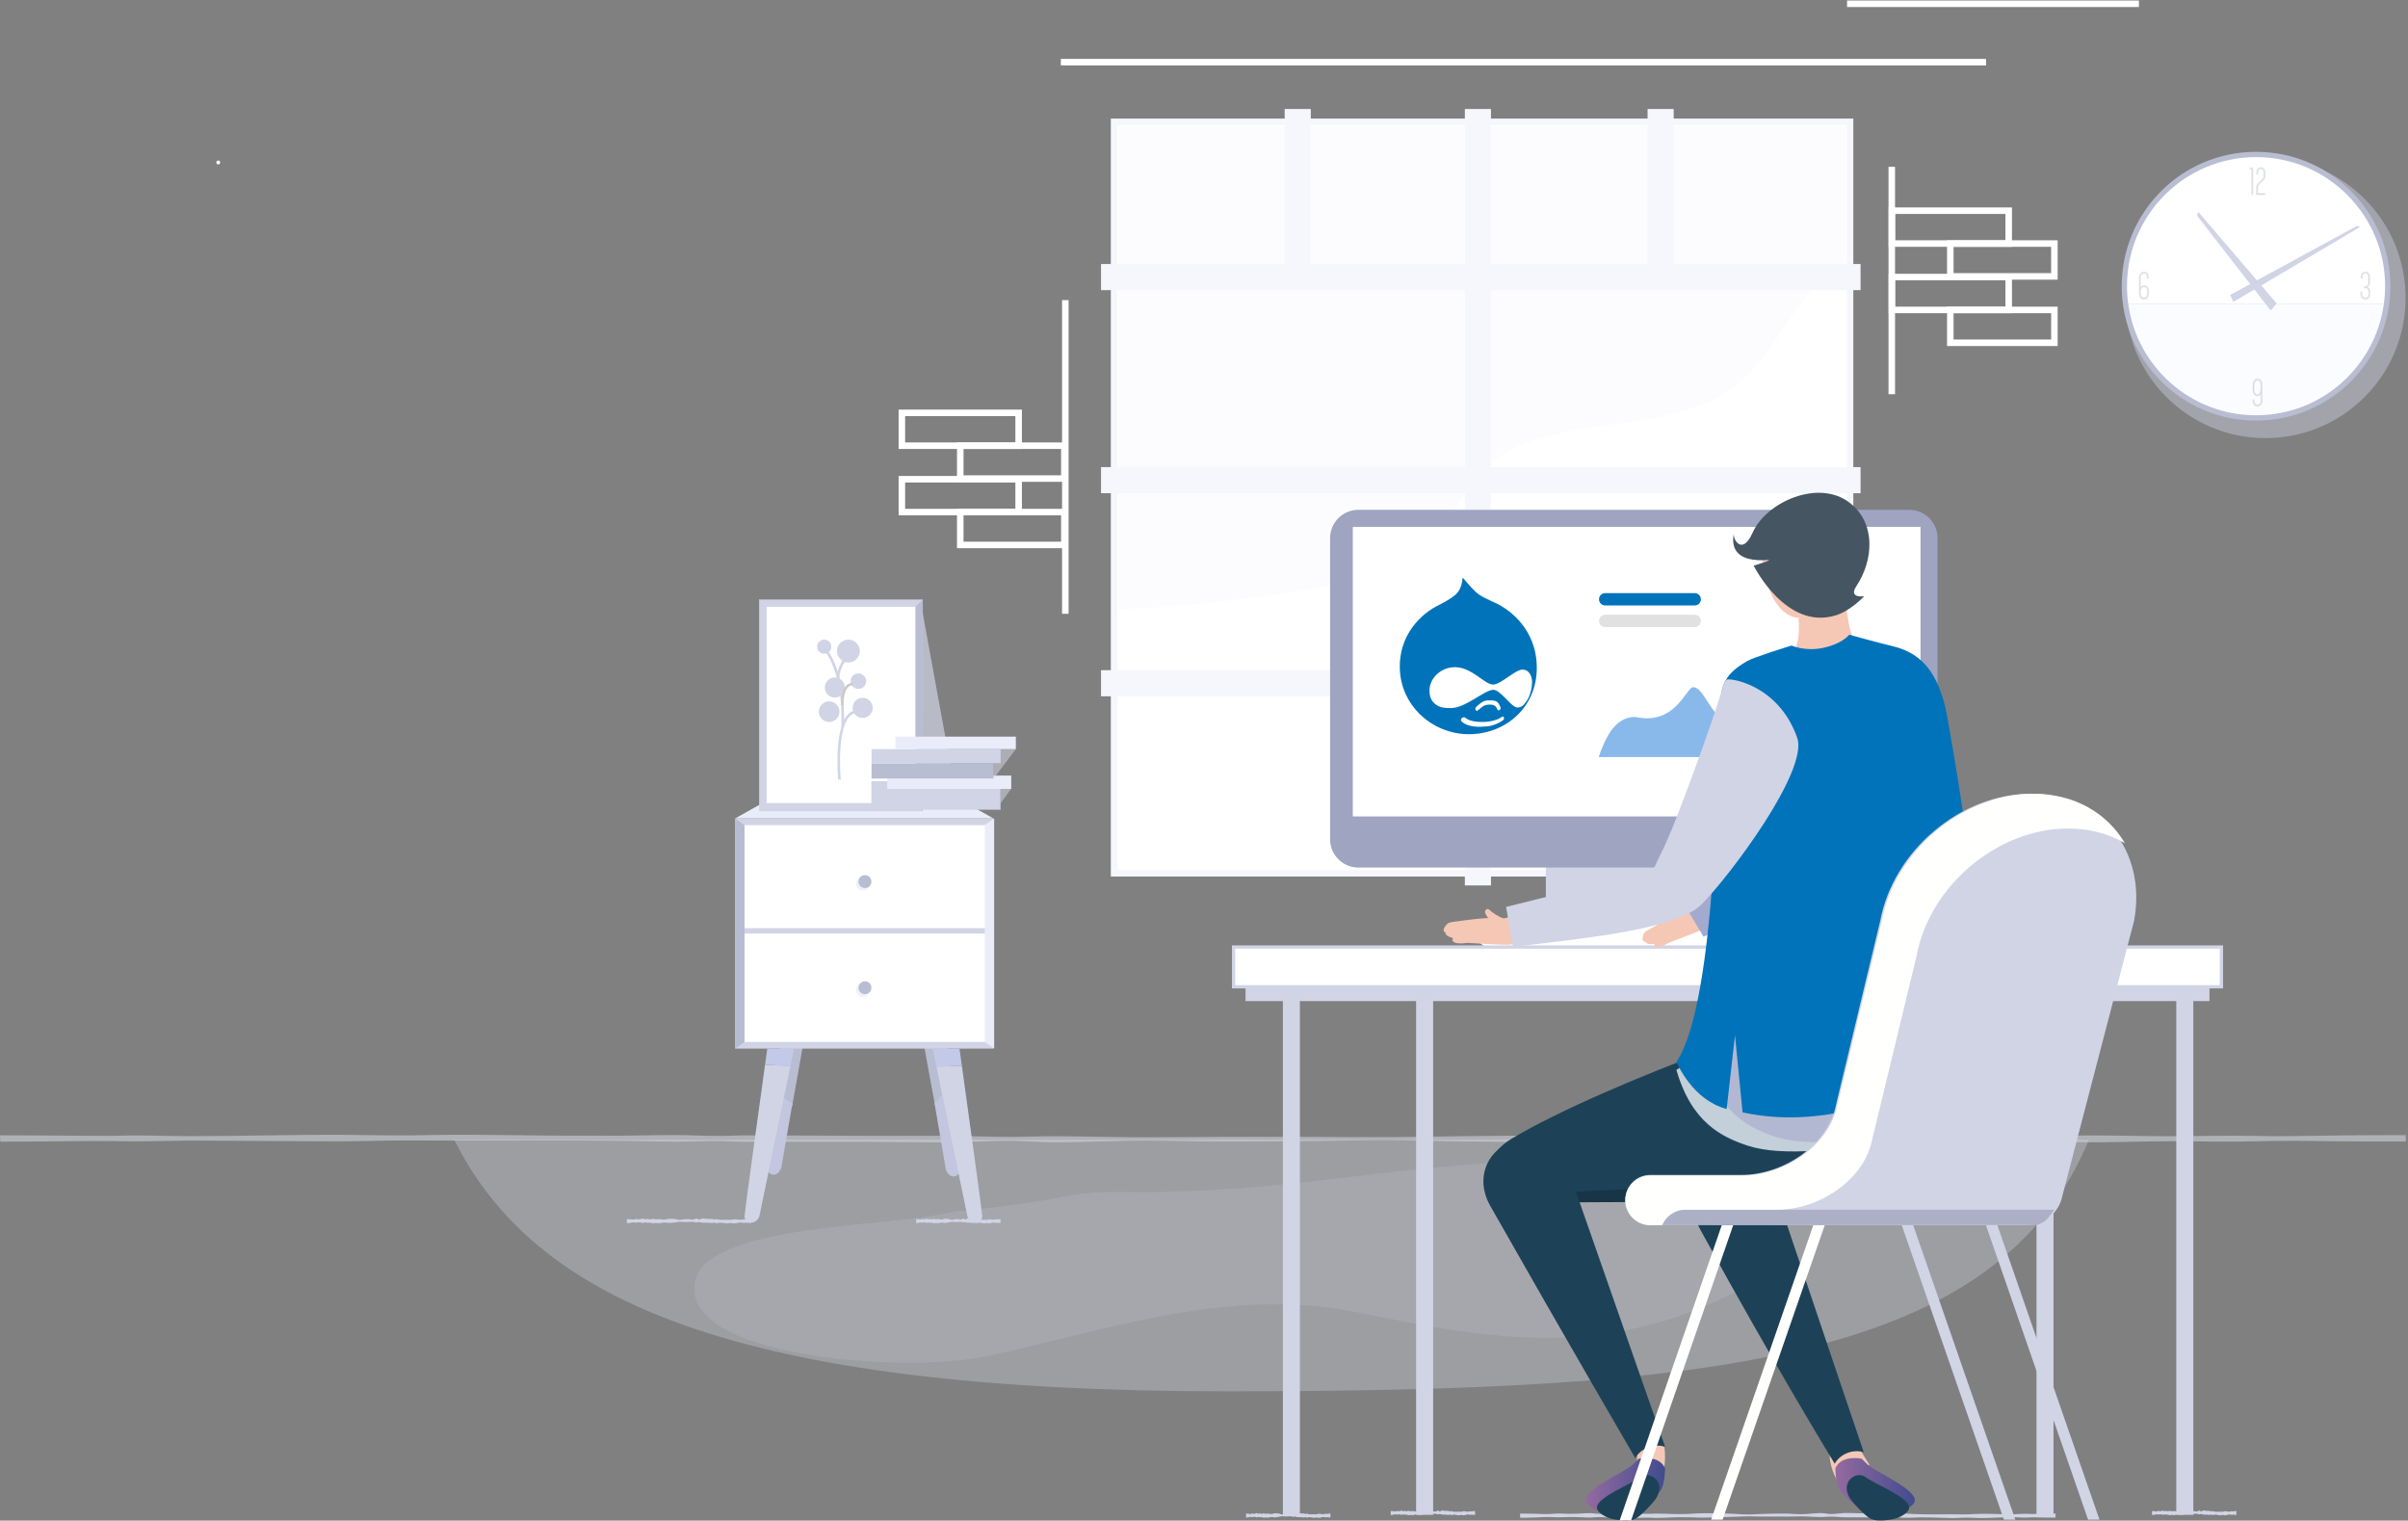 <svg width="738" height="466" viewBox="0 0 738 466" fill="none" xmlns="http://www.w3.org/2000/svg">
<rect x="0" y="0" width="738" height="466" fill="#808080" stroke="none"/>
<g id="hosting img">
<g id="Group">
<rect id="Rectangle" x="579.833" y="64.567" width="35.789" height="10.068" stroke="white" stroke-width="2"/>
<rect id="Rectangle Copy" x="579.833" y="84.909" width="35.789" height="10.068" stroke="white" stroke-width="2"/>
<rect id="Rectangle_2" x="597.728" y="74.635" width="31.899" height="10.068" stroke="white" stroke-width="2"/>
<rect id="Rectangle Copy 2" x="597.728" y="94.978" width="31.899" height="10.068" stroke="white" stroke-width="2"/>
<rect id="Rectangle_3" x="276.404" y="126.522" width="35.789" height="10.068" stroke="white" stroke-width="2"/>
<rect id="Rectangle Copy_2" x="276.404" y="146.864" width="35.789" height="10.068" stroke="white" stroke-width="2"/>
<rect id="Rectangle_4" x="294.299" y="136.59" width="31.899" height="10.068" stroke="white" stroke-width="2"/>
<rect id="Rectangle Copy 2_2" x="294.299" y="156.932" width="31.899" height="10.068" stroke="white" stroke-width="2"/>
</g>
<g id="14">
<g id="New_Symbol">
<path id="Path" d="M67.483 49.79C67.483 49.463 67.217 49.197 66.889 49.197C66.562 49.197 66.296 49.463 66.296 49.79C66.296 50.118 66.562 50.384 66.889 50.384C67.217 50.384 67.483 50.117 67.483 49.79Z" fill="white"/>
</g>
<path id="Path_2" opacity="0.274" d="M139.223 349.306C163.839 398.59 225.162 426.385 376.016 426.388C526.552 426.39 612.455 416.446 640.203 349.306H139.223Z" fill="#EAEDF9"/>
<path id="Path_3" opacity="0.5" d="M0 347.925C7.686 347.962 15.369 347.953 23.055 348.043L28.82 348.076C30.742 348.095 32.663 348.095 34.585 348.076C36.507 348.038 38.428 347.981 40.35 347.972C42.271 347.962 44.193 347.972 46.115 348C49.958 348.048 53.801 348.19 57.628 348.18C61.456 348.171 65.315 348.133 69.142 348.114L92.197 347.816C96.041 347.816 99.884 347.73 103.711 347.754C107.539 347.778 111.398 347.839 115.225 347.896C119.052 347.953 122.911 347.972 126.739 347.929C130.566 347.887 134.425 347.773 138.252 347.759H144.017L149.782 347.806L161.296 347.92C165.139 347.953 168.982 348.029 172.81 348.029H184.323C192.01 348.138 199.692 347.806 207.379 347.844C211.222 347.844 215.065 348.086 218.892 348.095C219.853 348.119 220.814 348.095 221.775 348.095L224.657 348.01C226.579 347.934 228.501 347.939 230.422 347.944L253.477 348.019L264.991 348.076H288.019C291.862 348.076 295.705 348.171 299.532 348.251C303.36 348.332 307.219 348.436 311.046 348.398C314.874 348.36 318.733 348.194 322.56 348.209C330.246 348.209 337.929 348.427 345.615 348.502C349.459 348.564 353.302 348.502 357.129 348.502L368.643 348.436L374.408 348.398H391.686C399.373 348.398 407.055 348.398 414.742 348.479H426.255L437.769 348.341L449.283 348.18L460.797 348.071C468.483 347.981 476.165 347.962 483.852 347.925H489.617L495.382 347.958L506.895 348.128L512.66 348.152L518.425 348.114C522.268 348.114 526.111 348.034 529.939 347.981L541.453 347.849L547.217 347.783H552.982C560.669 347.991 568.351 347.835 576.037 347.783C577.959 347.754 579.881 347.759 581.802 347.754C583.724 347.749 585.645 347.754 587.567 347.792C591.41 347.844 595.254 348.005 599.081 348.043C606.767 348.185 614.45 347.844 622.136 348.086C625.979 348.185 629.823 348.199 633.65 348.086C635.572 348.038 637.493 347.962 639.415 347.958C641.336 347.953 643.258 347.958 645.18 347.981C649.023 347.981 652.866 348.09 656.693 348.138L662.458 348.19H668.223L679.737 348.076C683.58 348.029 687.418 348.04 691.25 348.109C698.937 348.289 706.619 348.109 714.306 348C718.149 347.915 721.992 347.92 725.82 347.891C729.647 347.863 733.506 347.844 737.333 347.858V349.804H725.82C725.82 349.804 718.133 349.804 714.306 349.738C710.478 349.672 706.619 349.61 702.792 349.61C698.965 349.61 695.106 349.667 691.278 349.757C687.451 349.847 683.592 349.88 679.765 349.856L668.251 349.724C660.564 349.724 652.882 349.913 645.195 350.051H639.431C637.509 350.051 635.587 349.937 633.666 349.866C629.823 349.705 625.979 349.719 622.152 349.837C620.23 349.899 618.309 349.918 616.387 349.927C614.466 349.937 612.544 349.927 610.622 349.852L604.858 349.724C602.936 349.724 601.014 349.677 599.093 349.724C595.25 349.724 591.406 349.894 587.579 349.937C585.657 349.937 583.736 349.975 581.814 349.937C579.893 349.899 577.971 349.937 576.049 349.885C568.363 349.8 560.68 349.61 552.994 349.814C537.625 349.885 522.252 349.445 506.883 349.643L495.37 349.909L489.605 349.975H483.84C476.154 349.975 468.471 349.975 460.785 349.909C453.098 349.842 445.416 349.828 437.729 349.615C430.043 349.402 422.361 349.336 414.674 349.501C399.305 349.748 383.932 349.88 368.563 349.79L357.05 349.587C353.206 349.549 349.363 349.516 345.536 349.587C341.709 349.658 337.849 349.781 334.022 349.875C332.101 349.932 330.179 349.994 328.257 350.003C326.336 350.013 324.414 350.074 322.493 350.051C321.532 350.051 320.571 350.017 319.61 349.989L316.728 349.856C314.806 349.771 312.884 349.662 310.963 349.624C307.12 349.572 303.276 349.686 299.449 349.842C295.622 349.998 291.763 350.088 287.935 350.084C284.108 350.079 280.249 350.022 276.422 349.994L264.908 349.904H253.394L230.553 349.918C228.632 349.918 226.71 349.918 224.788 349.809L221.906 349.7C220.945 349.7 219.984 349.653 219.023 349.672C215.18 349.672 211.337 349.871 207.51 349.856C199.823 349.856 192.141 349.534 184.454 349.577C169.086 349.445 153.713 349.577 138.344 349.549L126.83 349.516C122.987 349.516 119.144 349.516 115.316 349.605C111.489 349.695 107.63 349.766 103.803 349.776C99.975 349.785 96.116 349.743 92.289 349.733L69.233 349.591C65.39 349.591 61.547 349.516 57.72 349.544C53.892 349.572 50.033 349.681 46.206 349.733C44.284 349.733 42.363 349.79 40.441 349.771L34.676 349.7L31.794 349.667H28.912L23.147 349.71C15.46 349.814 7.778 349.823 0.091 349.871L0 347.925Z" fill="#E0E3ED"/>
<rect id="Rectangle_5" x="341.444" y="37.342" width="225.556" height="230.277" fill="white" stroke="#F6F7FC" stroke-width="2"/>
<path id="Path_4" opacity="0.177" d="M436.337 170.052C445.794 160.029 448.268 146.835 461.117 138.934C477.401 128.939 503.202 131.618 521.918 123.941C544.928 114.503 545.666 92.547 565.667 80.219V38.711H342.667L342.667 186.711C359.87 186.53 426.88 180.076 436.337 170.052Z" fill="#EDF0FC"/>
<path id="Line 6" d="M326.122 19.048H607.696" stroke="white" stroke-width="2" stroke-linecap="square"/>
<path id="Line 6 Copy 2" d="M567.085 1.155H654.531" stroke="white" stroke-width="2" stroke-linecap="square"/>
<path id="Line 6_2" d="M579.785 52.124V119.807" stroke="white" stroke-width="2" stroke-linecap="square"/>
<path id="Line 6 Copy" d="M326.499 92.967L326.499 187.1" stroke="white" stroke-width="2" stroke-linecap="square"/>
<path id="Combined Shape" d="M399.726 35.41H401.726V33.41H399.726V35.41ZM399.726 82.911H397.726V84.911H399.726V82.911ZM450.948 82.911V84.911H452.948V82.911H450.948ZM450.948 35.411V33.411H448.948V35.411H450.948ZM454.948 35.411H456.948V33.411H454.948V35.411ZM454.948 82.911H452.948V84.911H454.948V82.911ZM506.948 82.911V84.911H508.948V82.911H506.948ZM506.948 35.41V33.41H504.948V35.41H506.948ZM510.948 35.41H512.948V33.41H510.948V35.41ZM510.948 82.911H508.948V84.911H510.948V82.911ZM568.222 82.911H570.222V80.911H568.222V82.911ZM568.222 86.911V88.911H570.222V86.911H568.222ZM454.948 86.911V84.911H452.948V86.911H454.948ZM454.948 145.148H452.948V147.148H454.948V145.148ZM568.222 145.148H570.222V143.148H568.222V145.148ZM568.222 149.148V151.148H570.222V149.148H568.222ZM454.948 149.148V147.148H452.948V149.148H454.948ZM454.948 207.385H452.948V209.385H454.948V207.385ZM568.222 207.385H570.222V205.385H568.222V207.385ZM568.222 211.385V213.385H570.222V211.385H568.222ZM454.948 211.385V209.385H452.948V211.385H454.948ZM454.948 269.347V271.347H456.948V269.347H454.948ZM450.948 269.347H448.948V271.347H450.948V269.347ZM450.948 211.385H452.948V209.385H450.948V211.385ZM339.444 211.385H337.444V213.385H339.444V211.385ZM339.444 207.385V205.385H337.444V207.385H339.444ZM450.948 207.385V209.385H452.948V207.385H450.948ZM450.948 149.148H452.948V147.148H450.948V149.148ZM339.444 149.148H337.444V151.148H339.444V149.148ZM339.444 145.148V143.148H337.444V145.148H339.444ZM450.948 145.148V147.148H452.948V145.148H450.948ZM450.948 86.911H452.948V84.911H450.948V86.911ZM339.444 86.911H337.444V88.911H339.444V86.911ZM339.444 82.911V80.911H337.444V82.911H339.444ZM395.726 82.911V84.911H397.726V82.911H395.726ZM395.726 35.41V33.41H393.726V35.41H395.726ZM401.726 37.41V35.41H397.726V37.41H401.726ZM401.726 82.911V37.41H397.726V82.911H401.726ZM450.948 80.911H399.726V84.911H450.948V80.911ZM448.948 37.411V82.911H452.948V37.411H448.948ZM448.948 35.411V37.411H452.948V35.411H448.948ZM454.948 33.411H450.948V37.411H454.948V33.411ZM456.948 37.411V35.411H452.948V37.411H456.948ZM456.948 82.911V37.411H452.948V82.911H456.948ZM506.948 80.911H454.948V84.911H506.948V80.911ZM508.948 82.911V37.41H504.948V82.911H508.948ZM508.948 37.41V35.41H504.948V37.41H508.948ZM506.948 37.41H510.948V33.41H506.948V37.41ZM508.948 35.41V37.41H512.948V35.41H508.948ZM508.948 37.41V82.911H512.948V37.41H508.948ZM566.222 80.911H510.948V84.911H566.222V80.911ZM568.222 80.911H566.222V84.911H568.222V80.911ZM570.222 86.911V82.911H566.222V86.911H570.222ZM566.222 88.911H568.222V84.911H566.222V88.911ZM454.948 88.911H566.222V84.911H454.948V88.911ZM456.948 145.148V86.911H452.948V145.148H456.948ZM566.222 143.148H454.948V147.148H566.222V143.148ZM568.222 143.148H566.222V147.148H568.222V143.148ZM570.222 149.148V145.148H566.222V149.148H570.222ZM566.222 151.148H568.222V147.148H566.222V151.148ZM454.948 151.148H566.222V147.148H454.948V151.148ZM456.948 207.385V149.148H452.948V207.385H456.948ZM566.222 205.385H454.948V209.385H566.222V205.385ZM568.222 205.385H566.222V209.385H568.222V205.385ZM570.222 211.385V207.385H566.222V211.385H570.222ZM566.222 213.385H568.222V209.385H566.222V213.385ZM454.948 213.385H566.222V209.385H454.948V213.385ZM456.948 267.347V211.385H452.948V267.347H456.948ZM456.948 269.347V267.347H452.948V269.347H456.948ZM450.948 271.347H454.948V267.347H450.948V271.347ZM448.948 267.347V269.347H452.948V267.347H448.948ZM448.948 211.385V267.347H452.948V211.385H448.948ZM341.444 213.385H450.948V209.385H341.444V213.385ZM339.444 213.385H341.444V209.385H339.444V213.385ZM337.444 207.385V211.385H341.444V207.385H337.444ZM341.444 205.385H339.444V209.385H341.444V205.385ZM450.948 205.385H341.444V209.385H450.948V205.385ZM448.948 149.148V207.385H452.948V149.148H448.948ZM341.444 151.148H450.948V147.148H341.444V151.148ZM339.444 151.148H341.444V147.148H339.444V151.148ZM337.444 145.148V149.148H341.444V145.148H337.444ZM341.444 143.148H339.444V147.148H341.444V143.148ZM450.948 143.148H341.444V147.148H450.948V143.148ZM448.948 86.911V145.148H452.948V86.911H448.948ZM341.444 88.911H450.948V84.911H341.444V88.911ZM339.444 88.911H341.444V84.911H339.444V88.911ZM337.444 82.911V86.911H341.444V82.911H337.444ZM341.444 80.911H339.444V84.911H341.444V80.911ZM395.726 80.911H341.444V84.911H395.726V80.911ZM393.726 37.41V82.911H397.726V37.41H393.726ZM393.726 35.41V37.41H397.726V35.41H393.726ZM399.726 33.41H395.726V37.41H399.726V33.41Z" fill="#F6F7FC"/>
<g id="Group_2" opacity="0.7">
<path id="Path_5" opacity="0.252" d="M291.965 371.356C301.771 370.559 320.077 368.182 326.299 366.626C339.521 364.292 346.676 365.922 359.898 365.144C400.343 364.366 440.787 355.031 481.232 355.809C497.565 355.809 535.676 353.475 545.01 371.368C552.787 386.149 537.772 393.374 526.343 398.597C486.064 417.002 450.862 409.137 415.862 402.136C376.973 394.356 341.034 407.1 303.33 415.446C278.729 420.892 215.232 416.49 212.898 396.263C209.787 374.479 272.734 376.562 291.965 371.356Z" fill="#D0D4E5"/>
</g>
<g id="Group 16">
<g id="Group 7">
<path id="Path_6" d="M291.859 332.844C289.928 316.98 287.806 299.784 287.806 299.784H279.414L286.582 338.865C288.56 337.072 290.383 335.127 291.859 332.844Z" fill="#B9BDD2"/>
<path id="Path_7" d="M291.323 332.066C289.95 334.349 288.254 336.294 286.414 338.087L289.893 358.48C291.194 361.792 294.316 360.687 294.188 358.164C294.129 357.032 292.785 344.991 291.323 332.066Z" fill="#C2C6DE"/>
<path id="Path_8" d="M249.859 299.224H241.71C241.71 299.224 239.374 318.704 237.414 335.324C239.139 336.495 240.891 337.839 242.775 338.989L249.859 299.224Z" fill="#B9BDD2"/>
<path id="Path_9" d="M237.644 334.547C236.3 346.264 235.139 356.561 235.084 357.605C234.954 360.128 238.124 361.233 239.444 357.921L242.858 338.212C241.026 337.061 239.322 335.717 237.644 334.547Z" fill="#C2C6DE"/>
<rect id="Rectangle_6" x="225.316" y="250.811" width="79.139" height="70.545" fill="#D0D4E5"/>
<rect id="Rectangle_7" x="228.187" y="252.861" width="73.809" height="31.581" fill="white"/>
<ellipse id="Oval" opacity="0.8" cx="264.506" cy="270.779" rx="2.125" ry="2.125" fill="#EAEDF9"/>
<rect id="Rectangle_8" x="228.187" y="286.082" width="73.809" height="33.221" fill="white"/>
<path id="Path_10" d="M228.186 372.623C228.05 374.81 231.33 375.767 232.697 372.897L242.243 326.751C239.659 326.617 237.07 326.453 234.475 326.264C232.741 338.745 228.295 370.863 228.186 372.623Z" fill="#D0D4E5"/>
<path id="Path_11" d="M230.216 374.781H229.789C229.651 374.781 229.479 374.781 229.272 374.75C229.047 374.717 228.816 374.697 228.584 374.691C228.441 374.709 228.302 374.736 228.171 374.773C228.016 374.79 227.856 374.776 227.717 374.734C227.564 374.689 227.399 374.658 227.228 374.645C227.052 374.647 226.877 374.658 226.705 374.68C226.34 374.727 225.954 374.8 225.548 374.863C225.342 374.89 225.133 374.907 224.922 374.913C224.684 374.907 224.45 374.875 224.233 374.82C224.011 374.772 223.767 374.772 223.545 374.82C223.331 374.881 223.096 374.914 222.856 374.917C222.374 374.917 221.879 374.773 221.369 374.738C220.843 374.672 220.294 374.702 219.8 374.824C219.668 374.851 219.525 374.851 219.394 374.824C219.256 374.793 219.118 374.727 218.987 374.691C218.92 374.679 218.848 374.679 218.781 374.691C218.708 374.71 218.638 374.734 218.574 374.762C218.437 374.816 218.299 374.785 218.161 374.789C217.604 374.789 217.039 374.734 216.461 374.703H215.593C215.288 374.726 214.977 374.686 214.719 374.59C214.465 374.475 214.11 374.466 213.838 374.567C213.708 374.615 213.55 374.634 213.397 374.617C213.245 374.606 213.097 374.582 212.957 374.547C212.678 374.473 212.377 374.428 212.069 374.415C211.767 374.423 211.468 374.446 211.174 374.485C210.58 374.511 209.984 374.511 209.391 374.485C209.095 374.485 208.799 374.438 208.503 374.419C208.201 374.416 207.902 374.446 207.622 374.508C207.052 374.61 206.47 374.686 205.88 374.738C205.316 374.818 204.723 374.799 204.179 374.684C203.623 374.626 203.048 374.667 202.534 374.8C202.278 374.852 202.007 374.876 201.735 374.871C201.605 374.871 201.474 374.82 201.343 374.797C201.216 374.782 201.085 374.782 200.958 374.797C200.708 374.833 200.455 374.862 200.2 374.882C200.074 374.886 199.947 374.876 199.829 374.851C199.705 374.82 199.588 374.781 199.464 374.746C198.982 374.563 198.521 374.843 198.087 374.676C197.878 374.59 197.591 374.598 197.398 374.695C197.218 374.773 196.977 374.788 196.772 374.734C196.408 374.642 196.013 374.597 195.615 374.602C195.438 374.62 195.263 374.646 195.092 374.68C194.932 374.705 194.763 374.705 194.603 374.68C194.458 374.649 194.308 374.624 194.156 374.606C194.016 374.598 193.876 374.608 193.743 374.633C193.365 374.735 192.956 374.795 192.538 374.808C192.433 374.813 192.327 374.813 192.221 374.808H192.111V373.613H192.221C192.327 373.609 192.433 373.609 192.538 373.613C192.95 373.61 193.358 373.651 193.743 373.734C193.879 373.752 194.02 373.752 194.156 373.734C194.309 373.702 194.459 373.664 194.603 373.621C194.756 373.581 194.928 373.571 195.092 373.594C195.262 373.628 195.437 373.654 195.615 373.671C196.02 373.662 196.415 373.601 196.772 373.492C196.982 373.427 197.244 373.455 197.398 373.559C197.47 373.623 197.59 373.665 197.723 373.674C197.856 373.683 197.99 373.658 198.087 373.605C198.534 373.399 198.996 373.831 199.464 373.648C199.581 373.617 199.705 373.578 199.829 373.551C199.951 373.535 200.078 373.535 200.2 373.551C200.448 373.551 200.703 373.636 200.958 373.671C201.085 373.686 201.216 373.686 201.343 373.671C201.474 373.671 201.605 373.621 201.735 373.601C202.005 373.591 202.275 373.608 202.534 373.652C203.058 373.774 203.643 373.784 204.179 373.679C204.694 373.512 205.295 373.451 205.88 373.508C206.171 373.522 206.46 373.546 206.747 373.578C207.055 373.597 207.353 373.651 207.622 373.738C207.882 373.834 208.195 373.874 208.503 373.851C208.792 373.788 209.089 373.737 209.391 373.699C209.97 373.606 210.576 373.578 211.174 373.617C211.456 373.696 211.758 373.75 212.069 373.777C212.224 373.778 212.377 373.758 212.516 373.718L212.964 373.562C213.097 373.512 213.247 373.476 213.404 373.457C213.549 373.434 213.7 373.457 213.845 373.57C214.141 373.8 214.43 373.753 214.726 373.594C214.85 373.523 215 373.47 215.167 373.438C215.309 373.418 215.458 373.418 215.6 373.438C215.889 373.465 216.179 373.512 216.468 373.527C217.039 373.555 217.611 373.527 218.168 373.57C218.306 373.57 218.444 373.57 218.581 373.632C218.644 373.667 218.714 373.699 218.788 373.726C218.855 373.739 218.927 373.739 218.994 373.726C219.132 373.703 219.27 373.648 219.4 373.625C219.537 373.609 219.678 373.617 219.807 373.648C219.944 373.675 220.075 373.718 220.206 373.745C220.334 373.768 220.465 373.783 220.598 373.792C220.855 373.816 221.116 373.829 221.376 373.831L222.863 373.8C223.094 373.805 223.323 373.817 223.552 373.835C223.787 373.845 224.023 373.824 224.24 373.773C224.456 373.713 224.689 373.674 224.928 373.66C225.138 373.657 225.347 373.663 225.555 373.679C225.961 373.718 226.347 373.773 226.711 373.8C226.886 373.809 227.061 373.809 227.235 373.8C227.405 373.781 227.57 373.749 227.723 373.703C227.863 373.661 228.021 373.645 228.178 373.656C228.31 373.687 228.449 373.71 228.591 373.722C228.824 373.71 229.055 373.685 229.279 373.648C229.479 373.625 229.651 373.621 229.796 373.605C230.071 373.582 230.222 373.582 230.222 373.582L230.216 374.781Z" fill="#D0D4E5"/>
<path id="Path Copy 6" d="M306.626 374.781H306.337C306.243 374.781 306.126 374.781 305.986 374.75C305.834 374.717 305.677 374.697 305.519 374.691C305.422 374.709 305.328 374.736 305.239 374.773C305.134 374.79 305.025 374.776 304.931 374.734C304.828 374.689 304.715 374.658 304.599 374.645C304.48 374.647 304.361 374.658 304.245 374.68C303.997 374.727 303.736 374.8 303.46 374.863C303.32 374.89 303.178 374.907 303.035 374.913C302.874 374.907 302.715 374.875 302.568 374.82C302.418 374.772 302.251 374.772 302.101 374.82C301.956 374.881 301.796 374.914 301.634 374.917C301.307 374.917 300.971 374.773 300.625 374.738C300.268 374.672 299.896 374.702 299.561 374.824C299.472 374.851 299.374 374.851 299.285 374.824C299.192 374.793 299.098 374.727 299.01 374.691C298.964 374.679 298.915 374.679 298.869 374.691C298.82 374.71 298.773 374.734 298.729 374.762C298.636 374.816 298.543 374.785 298.449 374.789C298.071 374.789 297.688 374.734 297.296 374.703H296.707C296.5 374.726 296.289 374.686 296.114 374.59C295.942 374.475 295.701 374.466 295.516 374.567C295.429 374.615 295.321 374.634 295.218 374.617C295.115 374.606 295.014 374.582 294.919 374.547C294.73 374.473 294.525 374.428 294.316 374.415C294.112 374.423 293.909 374.446 293.709 374.485C293.307 374.511 292.902 374.511 292.5 374.485C292.299 374.485 292.098 374.438 291.897 374.419C291.693 374.416 291.49 374.446 291.3 374.508C290.913 374.61 290.518 374.686 290.118 374.738C289.736 374.818 289.333 374.799 288.965 374.684C288.587 374.626 288.197 374.667 287.849 374.8C287.675 374.852 287.491 374.876 287.307 374.871C287.218 374.871 287.129 374.82 287.041 374.797C286.954 374.782 286.865 374.782 286.779 374.797C286.61 374.833 286.438 374.862 286.265 374.882C286.18 374.886 286.094 374.876 286.013 374.851C285.929 374.82 285.85 374.781 285.766 374.746C285.439 374.563 285.126 374.843 284.832 374.676C284.69 374.59 284.496 374.598 284.365 374.695C284.243 374.773 284.079 374.788 283.94 374.734C283.693 374.642 283.425 374.597 283.155 374.602C283.035 374.62 282.916 374.646 282.8 374.68C282.692 374.705 282.577 374.705 282.469 374.68C282.37 374.649 282.269 374.624 282.165 374.606C282.071 374.598 281.975 374.608 281.885 374.633C281.629 374.735 281.351 374.795 281.068 374.808C280.996 374.813 280.925 374.813 280.853 374.808H280.778V373.613H280.853C280.925 373.609 280.996 373.609 281.068 373.613C281.347 373.61 281.624 373.651 281.885 373.734C281.977 373.752 282.073 373.752 282.165 373.734C282.269 373.702 282.371 373.664 282.469 373.621C282.573 373.581 282.689 373.571 282.8 373.594C282.916 373.628 283.034 373.654 283.155 373.671C283.43 373.662 283.698 373.601 283.94 373.492C284.082 373.427 284.26 373.455 284.365 373.559C284.414 373.623 284.494 373.665 284.585 373.674C284.676 373.683 284.766 373.658 284.832 373.605C285.135 373.399 285.448 373.831 285.766 373.648C285.845 373.617 285.929 373.578 286.013 373.551C286.096 373.535 286.182 373.535 286.265 373.551C286.434 373.551 286.606 373.636 286.779 373.671C286.865 373.686 286.954 373.686 287.041 373.671C287.129 373.671 287.218 373.621 287.307 373.601C287.49 373.591 287.673 373.608 287.849 373.652C288.204 373.774 288.601 373.784 288.965 373.679C289.313 373.512 289.721 373.451 290.118 373.508C290.316 373.522 290.512 373.546 290.707 373.578C290.915 373.597 291.117 373.651 291.3 373.738C291.476 373.834 291.688 373.874 291.897 373.851C292.094 373.788 292.295 373.737 292.5 373.699C292.893 373.606 293.304 373.578 293.709 373.617C293.901 373.696 294.105 373.75 294.316 373.777C294.422 373.778 294.526 373.758 294.62 373.718L294.923 373.562C295.014 373.512 295.115 373.476 295.222 373.457C295.32 373.434 295.423 373.457 295.521 373.57C295.722 373.8 295.918 373.753 296.119 373.594C296.203 373.523 296.305 373.47 296.418 373.438C296.514 373.418 296.615 373.418 296.712 373.438C296.908 373.465 297.104 373.512 297.3 373.527C297.688 373.555 298.076 373.527 298.454 373.57C298.547 373.57 298.641 373.57 298.734 373.632C298.777 373.667 298.824 373.699 298.874 373.726C298.92 373.739 298.969 373.739 299.014 373.726C299.108 373.703 299.201 373.648 299.29 373.625C299.382 373.609 299.478 373.617 299.565 373.648C299.659 373.675 299.747 373.718 299.836 373.745C299.923 373.768 300.012 373.783 300.102 373.792C300.277 373.816 300.453 373.829 300.63 373.831L301.639 373.8C301.795 373.805 301.951 373.817 302.106 373.835C302.265 373.845 302.425 373.824 302.573 373.773C302.719 373.713 302.877 373.674 303.04 373.66C303.182 373.657 303.324 373.663 303.465 373.679C303.74 373.718 304.002 373.773 304.249 373.8C304.367 373.809 304.486 373.809 304.604 373.8C304.72 373.781 304.832 373.749 304.936 373.703C305.03 373.661 305.138 373.645 305.244 373.656C305.334 373.687 305.428 373.71 305.524 373.722C305.682 373.71 305.839 373.685 305.991 373.648C306.126 373.625 306.243 373.621 306.341 373.605C306.528 373.582 306.631 373.582 306.631 373.582L306.626 374.781Z" fill="#D0D4E5"/>
<path id="Path_12" d="M235.157 321.354C235.157 321.354 234.895 323.232 234.475 326.263C237.069 326.452 239.658 326.616 242.242 326.75L243.358 321.354H235.157Z" fill="#C3C9E8"/>
<path id="Path_13" d="M287.01 326.902L296.523 372.896C297.889 375.766 301.17 374.809 301.035 372.622C300.925 370.878 296.558 339.32 294.793 326.603C292.196 326.711 289.602 326.813 287.01 326.902Z" fill="#D0D4E5"/>
<path id="Path_14" d="M294.063 321.354H285.862L287.01 326.902C289.603 326.813 292.197 326.712 294.794 326.603C294.344 323.371 294.063 321.354 294.063 321.354Z" fill="#C3C9E8"/>
<ellipse id="Oval_2" cx="265.091" cy="270.161" rx="1.976" ry="1.977" fill="#B9BDD2"/>
<ellipse id="Oval_3" opacity="0.8" cx="264.506" cy="303.365" rx="2.125" ry="2.125" fill="#EAEDF9"/>
<ellipse id="Oval_4" cx="265.091" cy="302.694" rx="1.976" ry="1.977" fill="#B9BDD2"/>
<path id="Path_15" d="M304.455 250.81H225.316L233.094 246.435H296.678L304.455 250.81Z" fill="#EAEDF9"/>
<rect id="Rectangle_9" x="232.73" y="183.721" width="50.083" height="64.902" fill="#D0D4E5"/>
<rect id="Rectangle_10" x="234.955" y="185.964" width="45.634" height="60.137" fill="white"/>
<ellipse id="Oval_5" cx="260.013" cy="199.523" rx="3.507" ry="3.508" fill="#D0D4E5"/>
<ellipse id="Oval_6" cx="252.607" cy="198.178" rx="2.163" ry="2.164" fill="#D0D4E5"/>
<ellipse id="Oval_7" cx="255.855" cy="210.699" rx="3.072" ry="3.073" fill="#D0D4E5"/>
<ellipse id="Oval_8" cx="263.085" cy="208.75" rx="2.381" ry="2.381" fill="#D0D4E5"/>
<ellipse id="Oval_9" cx="254.124" cy="218.105" rx="3.16" ry="3.161" fill="#D0D4E5"/>
<ellipse id="Oval_10" cx="264.387" cy="216.931" rx="3.077" ry="3.078" fill="#D0D4E5"/>
<path id="Path_16" d="M256.897 238.932C256.822 238.126 255.126 219.209 262.01 217.724L262.174 218.485C255.961 219.826 257.655 238.668 257.673 238.859L256.897 238.932Z" fill="#D0D4E5"/>
<path id="Path_17" d="M258.639 222.845L257.859 222.814C258.524 205.636 252.563 199.205 252.503 199.143L253.064 198.603C253.32 198.868 259.316 205.291 258.639 222.845Z" fill="#D0D4E5"/>
<path id="Path_18" d="M256.672 211.196C255.611 205.024 258.531 202.095 258.656 201.974L259.201 202.531C259.173 202.559 256.451 205.321 257.442 211.064L256.672 211.196Z" fill="#D0D4E5"/>
<path id="Path_19" d="M257.772 216.032C257.735 213.047 258.314 211.003 259.495 209.956C260.4 209.153 261.325 209.266 261.363 209.272L261.259 210.045L261.311 209.658L261.263 210.045C261.238 210.044 260.623 209.984 259.989 210.558C259.309 211.176 258.507 212.626 258.551 216.024L257.772 216.032Z" fill="#CDCBC4"/>
<path id="Path_20" d="M280.591 246.102L282.816 248.622V183.721L280.591 185.965V246.102Z" fill="#B9BDD2"/>
<path id="Path_21" d="M234.956 245.962L232.73 248.483V183.581L234.956 185.825V245.962Z" fill="#D0D4E5"/>
<path id="Path_22" opacity="0.7" d="M282.742 187.571L293.42 246.101H282.815L282.742 187.571Z" fill="#D0D4E5"/>
<rect id="Rectangle_11" x="267.066" y="239.396" width="39.576" height="8.75" fill="#D0D4E5"/>
<rect id="Rectangle_12" x="271.925" y="237.687" width="37.998" height="4.101" fill="#EAEDF9"/>
<rect id="Rectangle_13" x="267.113" y="233.95" width="37.389" height="4.649" fill="#B9BDD2"/>
<rect id="Rectangle_14" x="267.113" y="229.576" width="39.576" height="4.374" fill="#D0D4E5"/>
<rect id="Rectangle_15" x="274.432" y="225.747" width="36.904" height="3.828" fill="#EAEDF9"/>
<path id="Path_23" d="M228.186 319.305L225.316 321.355V250.811L228.186 252.861V319.305Z" fill="#B7BCD2"/>
<path id="Path_24" d="M301.816 319.306L304.686 321.356V250.812L301.816 252.862V319.306Z" fill="#EAEDF9"/>
<path id="Path_25" opacity="0.5" d="M306.689 229.576H311.336L304.503 238.6V233.951H306.689V229.576Z" fill="#DBDDE9"/>
<path id="Path_26" opacity="0.5" d="M306.688 241.787H309.83L306.688 246.162V241.787Z" fill="#DBDDE9"/>
</g>
<path id="Path_27" d="M407.737 465.024H407.447C407.354 465.024 407.237 465.024 407.097 464.993C406.944 464.96 406.787 464.94 406.63 464.935C406.533 464.952 406.439 464.98 406.35 465.016C406.245 465.033 406.136 465.019 406.041 464.977C405.938 464.932 405.826 464.901 405.71 464.888C405.59 464.89 405.472 464.902 405.355 464.923C405.107 464.97 404.846 465.044 404.57 465.106C404.431 465.133 404.289 465.15 404.145 465.157C403.984 465.15 403.826 465.118 403.678 465.063C403.528 465.016 403.362 465.016 403.211 465.063C403.066 465.124 402.907 465.157 402.744 465.16C402.418 465.16 402.081 465.016 401.736 464.981C401.379 464.916 401.006 464.946 400.671 465.067C400.582 465.094 400.484 465.094 400.395 465.067C400.302 465.036 400.209 464.97 400.12 464.935C400.074 464.922 400.025 464.922 399.98 464.935C399.93 464.954 399.883 464.977 399.84 465.005C399.746 465.059 399.653 465.028 399.56 465.032C399.181 465.032 398.798 464.977 398.406 464.946H397.818C397.61 464.969 397.4 464.929 397.225 464.833C397.052 464.718 396.811 464.709 396.627 464.81C396.539 464.859 396.432 464.877 396.328 464.861C396.225 464.849 396.124 464.825 396.029 464.791C395.84 464.716 395.636 464.671 395.427 464.658C395.222 464.666 395.019 464.689 394.82 464.728C394.417 464.754 394.013 464.754 393.61 464.728C393.409 464.728 393.208 464.682 393.008 464.662C392.803 464.659 392.6 464.69 392.41 464.752C392.024 464.853 391.629 464.929 391.228 464.981C390.846 465.062 390.444 465.043 390.075 464.927C389.697 464.869 389.308 464.91 388.959 465.044C388.785 465.095 388.601 465.119 388.417 465.114C388.328 465.114 388.24 465.063 388.151 465.04C388.065 465.025 387.976 465.025 387.889 465.04C387.72 465.076 387.549 465.105 387.376 465.125C387.29 465.129 387.204 465.119 387.124 465.094C387.04 465.063 386.96 465.024 386.876 464.989C386.549 464.806 386.236 465.086 385.942 464.919C385.8 464.833 385.606 464.842 385.475 464.939C385.353 465.016 385.19 465.031 385.05 464.977C384.804 464.885 384.536 464.84 384.266 464.845C384.145 464.863 384.026 464.889 383.911 464.923C383.802 464.948 383.688 464.948 383.579 464.923C383.48 464.892 383.379 464.867 383.276 464.849C383.181 464.841 383.085 464.851 382.995 464.876C382.739 464.979 382.462 465.038 382.178 465.051C382.107 465.056 382.035 465.056 381.963 465.051H381.889V463.856H381.963C382.035 463.852 382.107 463.852 382.178 463.856C382.457 463.854 382.734 463.895 382.995 463.977C383.088 463.995 383.183 463.995 383.276 463.977C383.38 463.945 383.481 463.907 383.579 463.864C383.683 463.824 383.8 463.815 383.911 463.837C384.026 463.871 384.145 463.897 384.266 463.915C384.54 463.905 384.808 463.844 385.05 463.735C385.193 463.67 385.371 463.698 385.475 463.802C385.524 463.866 385.605 463.908 385.695 463.917C385.786 463.926 385.876 463.901 385.942 463.848C386.246 463.642 386.559 464.074 386.876 463.891C386.956 463.86 387.04 463.821 387.124 463.794C387.207 463.778 387.293 463.778 387.376 463.794C387.544 463.794 387.717 463.88 387.889 463.915C387.976 463.929 388.065 463.929 388.151 463.915C388.24 463.915 388.328 463.864 388.417 463.844C388.6 463.834 388.783 463.851 388.959 463.895C389.314 464.018 389.711 464.027 390.075 463.922C390.424 463.755 390.832 463.694 391.228 463.751C391.426 463.766 391.622 463.789 391.817 463.821C392.026 463.84 392.228 463.894 392.41 463.981C392.587 464.077 392.799 464.117 393.008 464.094C393.204 464.031 393.405 463.981 393.61 463.942C394.003 463.849 394.414 463.821 394.82 463.86C395.011 463.939 395.216 463.993 395.427 464.02C395.532 464.021 395.636 464.001 395.73 463.961L396.034 463.806C396.124 463.755 396.226 463.719 396.333 463.7C396.431 463.677 396.533 463.7 396.632 463.813C396.832 464.043 397.028 463.996 397.229 463.837C397.313 463.766 397.415 463.713 397.528 463.681C397.625 463.661 397.726 463.661 397.822 463.681C398.018 463.708 398.215 463.755 398.411 463.771C398.798 463.798 399.186 463.771 399.564 463.813C399.658 463.813 399.751 463.813 399.844 463.876C399.887 463.911 399.934 463.942 399.984 463.969C400.03 463.982 400.079 463.982 400.125 463.969C400.218 463.946 400.311 463.891 400.4 463.868C400.493 463.852 400.589 463.86 400.676 463.891C400.769 463.918 400.858 463.961 400.946 463.989C401.033 464.011 401.122 464.026 401.213 464.035C401.387 464.059 401.564 464.072 401.74 464.074L402.749 464.043C402.905 464.048 403.061 464.06 403.216 464.078C403.375 464.089 403.536 464.067 403.683 464.016C403.83 463.956 403.988 463.918 404.15 463.903C404.292 463.9 404.434 463.906 404.575 463.922C404.851 463.961 405.112 464.016 405.36 464.043C405.478 464.052 405.596 464.052 405.714 464.043C405.83 464.025 405.942 463.992 406.046 463.946C406.141 463.904 406.248 463.888 406.354 463.899C406.444 463.93 406.538 463.953 406.634 463.965C406.793 463.953 406.949 463.928 407.101 463.891C407.237 463.868 407.354 463.864 407.452 463.848C407.638 463.825 407.741 463.825 407.741 463.825L407.737 465.024Z" fill="#D0D4E5"/>
<path id="Path Copy 7" d="M452.071 464.247H451.781C451.688 464.247 451.571 464.247 451.431 464.216C451.278 464.183 451.121 464.163 450.964 464.157C450.867 464.175 450.773 464.202 450.684 464.239C450.578 464.256 450.47 464.242 450.375 464.2C450.272 464.154 450.16 464.124 450.044 464.111C449.924 464.113 449.806 464.124 449.689 464.146C449.441 464.192 449.18 464.266 448.904 464.329C448.765 464.356 448.622 464.373 448.479 464.379C448.318 464.373 448.16 464.341 448.012 464.286C447.862 464.238 447.696 464.238 447.545 464.286C447.4 464.347 447.241 464.38 447.078 464.383C446.751 464.383 446.415 464.239 446.07 464.204C445.713 464.138 445.34 464.168 445.005 464.29C444.916 464.316 444.818 464.316 444.729 464.29C444.636 464.259 444.543 464.192 444.454 464.157C444.408 464.145 444.359 464.145 444.314 464.157C444.264 464.176 444.217 464.2 444.174 464.227C444.08 464.282 443.987 464.251 443.894 464.255C443.515 464.255 443.132 464.2 442.74 464.169H442.152C441.944 464.192 441.734 464.152 441.559 464.056C441.386 463.941 441.145 463.932 440.961 464.033C440.873 464.081 440.766 464.099 440.662 464.083C440.559 464.072 440.458 464.048 440.363 464.013C440.174 463.938 439.97 463.893 439.761 463.881C439.556 463.889 439.353 463.912 439.154 463.951C438.751 463.977 438.347 463.977 437.944 463.951C437.743 463.951 437.542 463.904 437.342 463.885C437.137 463.882 436.934 463.912 436.744 463.974C436.358 464.075 435.963 464.152 435.562 464.204C435.18 464.284 434.778 464.265 434.409 464.149C434.031 464.092 433.642 464.133 433.293 464.266C433.119 464.318 432.935 464.342 432.751 464.336C432.662 464.336 432.574 464.286 432.485 464.262C432.399 464.248 432.31 464.248 432.223 464.262C432.054 464.299 431.883 464.328 431.71 464.348C431.624 464.352 431.538 464.341 431.458 464.317C431.374 464.286 431.294 464.247 431.21 464.212C430.883 464.029 430.57 464.309 430.276 464.142C430.134 464.056 429.94 464.064 429.809 464.161C429.687 464.239 429.524 464.254 429.384 464.2C429.138 464.108 428.87 464.063 428.6 464.068C428.479 464.086 428.36 464.112 428.245 464.146C428.136 464.171 428.022 464.171 427.913 464.146C427.814 464.115 427.713 464.09 427.61 464.072C427.515 464.064 427.419 464.073 427.329 464.099C427.073 464.201 426.796 464.261 426.512 464.274C426.441 464.279 426.369 464.279 426.297 464.274H426.223V463.079H426.297C426.369 463.075 426.441 463.075 426.512 463.079C426.791 463.076 427.068 463.117 427.329 463.2C427.422 463.218 427.517 463.218 427.61 463.2C427.714 463.167 427.815 463.13 427.913 463.087C428.017 463.047 428.134 463.037 428.245 463.059C428.36 463.094 428.479 463.12 428.6 463.137C428.874 463.128 429.142 463.067 429.384 462.958C429.527 462.893 429.705 462.921 429.809 463.024C429.858 463.089 429.939 463.131 430.029 463.14C430.12 463.149 430.21 463.124 430.276 463.071C430.58 462.865 430.893 463.297 431.21 463.114C431.289 463.083 431.374 463.044 431.458 463.017C431.541 463.001 431.627 463.001 431.71 463.017C431.878 463.017 432.051 463.102 432.223 463.137C432.31 463.152 432.399 463.152 432.485 463.137C432.574 463.137 432.662 463.087 432.751 463.067C432.934 463.057 433.117 463.074 433.293 463.118C433.648 463.24 434.045 463.25 434.409 463.145C434.758 462.978 435.166 462.917 435.562 462.974C435.76 462.988 435.956 463.012 436.151 463.044C436.36 463.062 436.562 463.117 436.744 463.203C436.921 463.299 437.133 463.339 437.342 463.316C437.538 463.254 437.739 463.203 437.944 463.164C438.337 463.072 438.748 463.044 439.154 463.083C439.345 463.161 439.55 463.215 439.761 463.242C439.866 463.243 439.97 463.223 440.064 463.184L440.368 463.028C440.458 462.978 440.56 462.942 440.667 462.923C440.765 462.9 440.867 462.923 440.966 463.036C441.166 463.266 441.362 463.219 441.563 463.059C441.647 462.989 441.749 462.936 441.862 462.904C441.959 462.884 442.06 462.884 442.156 462.904C442.352 462.931 442.549 462.978 442.745 462.993C443.132 463.02 443.52 462.993 443.898 463.036C443.992 463.036 444.085 463.036 444.178 463.098C444.221 463.133 444.268 463.165 444.318 463.192C444.364 463.204 444.413 463.204 444.459 463.192C444.552 463.168 444.645 463.114 444.734 463.091C444.827 463.075 444.923 463.083 445.01 463.114C445.103 463.141 445.192 463.184 445.28 463.211C445.367 463.234 445.456 463.249 445.547 463.258C445.721 463.282 445.898 463.295 446.074 463.297L447.083 463.266C447.239 463.271 447.395 463.282 447.55 463.301C447.709 463.311 447.87 463.29 448.017 463.238C448.164 463.178 448.322 463.14 448.484 463.126C448.626 463.122 448.768 463.129 448.909 463.145C449.185 463.184 449.446 463.238 449.694 463.266C449.812 463.274 449.93 463.274 450.048 463.266C450.164 463.247 450.276 463.214 450.38 463.168C450.475 463.127 450.582 463.111 450.688 463.122C450.778 463.153 450.872 463.175 450.968 463.188C451.127 463.176 451.283 463.151 451.435 463.114C451.571 463.091 451.688 463.087 451.786 463.071C451.972 463.048 452.075 463.048 452.075 463.048L452.071 464.247Z" fill="#D0D4E5"/>
<path id="Path Copy 6_2" d="M685.404 464.247H685.114C685.021 464.247 684.904 464.247 684.764 464.216C684.611 464.183 684.454 464.163 684.297 464.157C684.2 464.175 684.106 464.202 684.017 464.239C683.911 464.256 683.803 464.242 683.708 464.2C683.605 464.154 683.493 464.124 683.377 464.111C683.257 464.113 683.139 464.124 683.022 464.146C682.774 464.192 682.513 464.266 682.237 464.329C682.098 464.356 681.956 464.373 681.812 464.379C681.651 464.373 681.493 464.341 681.345 464.286C681.195 464.238 681.029 464.238 680.878 464.286C680.733 464.347 680.574 464.38 680.411 464.383C680.085 464.383 679.748 464.239 679.403 464.204C679.046 464.138 678.673 464.168 678.338 464.29C678.249 464.316 678.151 464.316 678.062 464.29C677.969 464.259 677.876 464.192 677.787 464.157C677.741 464.145 677.692 464.145 677.647 464.157C677.597 464.176 677.55 464.2 677.507 464.227C677.413 464.282 677.32 464.251 677.227 464.255C676.848 464.255 676.465 464.2 676.073 464.169H675.485C675.277 464.192 675.067 464.152 674.892 464.056C674.719 463.941 674.478 463.932 674.294 464.033C674.206 464.081 674.099 464.099 673.995 464.083C673.892 464.072 673.791 464.048 673.696 464.013C673.507 463.938 673.303 463.893 673.094 463.881C672.889 463.889 672.686 463.912 672.487 463.951C672.084 463.977 671.68 463.977 671.277 463.951C671.076 463.951 670.875 463.904 670.675 463.885C670.47 463.882 670.267 463.912 670.077 463.974C669.691 464.075 669.296 464.152 668.895 464.204C668.513 464.284 668.111 464.265 667.742 464.149C667.364 464.092 666.975 464.133 666.626 464.266C666.452 464.318 666.268 464.342 666.084 464.336C665.995 464.336 665.907 464.286 665.818 464.262C665.732 464.248 665.643 464.248 665.556 464.262C665.387 464.299 665.216 464.328 665.043 464.348C664.957 464.352 664.871 464.341 664.791 464.317C664.707 464.286 664.627 464.247 664.543 464.212C664.216 464.029 663.903 464.309 663.609 464.142C663.467 464.056 663.273 464.064 663.142 464.161C663.02 464.239 662.857 464.254 662.717 464.2C662.471 464.108 662.203 464.063 661.933 464.068C661.812 464.086 661.693 464.112 661.578 464.146C661.469 464.171 661.355 464.171 661.246 464.146C661.147 464.115 661.046 464.09 660.943 464.072C660.848 464.064 660.752 464.073 660.662 464.099C660.406 464.201 660.129 464.261 659.845 464.274C659.774 464.279 659.702 464.279 659.63 464.274H659.556V463.079H659.63C659.702 463.075 659.774 463.075 659.845 463.079C660.124 463.076 660.401 463.117 660.662 463.2C660.755 463.218 660.85 463.218 660.943 463.2C661.047 463.167 661.148 463.13 661.246 463.087C661.35 463.047 661.467 463.037 661.578 463.059C661.693 463.094 661.812 463.12 661.933 463.137C662.207 463.128 662.475 463.067 662.717 462.958C662.86 462.893 663.038 462.921 663.142 463.024C663.191 463.089 663.272 463.131 663.362 463.14C663.453 463.149 663.543 463.124 663.609 463.071C663.913 462.865 664.226 463.297 664.543 463.114C664.622 463.083 664.707 463.044 664.791 463.017C664.874 463.001 664.96 463.001 665.043 463.017C665.211 463.017 665.384 463.102 665.556 463.137C665.643 463.152 665.732 463.152 665.818 463.137C665.907 463.137 665.995 463.087 666.084 463.067C666.267 463.057 666.45 463.074 666.626 463.118C666.981 463.24 667.378 463.25 667.742 463.145C668.091 462.978 668.499 462.917 668.895 462.974C669.093 462.988 669.289 463.012 669.484 463.044C669.693 463.062 669.895 463.117 670.077 463.203C670.254 463.299 670.466 463.339 670.675 463.316C670.871 463.254 671.072 463.203 671.277 463.164C671.67 463.072 672.081 463.044 672.487 463.083C672.678 463.161 672.883 463.215 673.094 463.242C673.199 463.243 673.303 463.223 673.397 463.184L673.701 463.028C673.791 462.978 673.893 462.942 674 462.923C674.098 462.9 674.2 462.923 674.299 463.036C674.499 463.266 674.695 463.219 674.896 463.059C674.98 462.989 675.082 462.936 675.195 462.904C675.292 462.884 675.393 462.884 675.489 462.904C675.685 462.931 675.882 462.978 676.078 462.993C676.465 463.02 676.853 462.993 677.231 463.036C677.325 463.036 677.418 463.036 677.511 463.098C677.554 463.133 677.601 463.165 677.651 463.192C677.697 463.204 677.746 463.204 677.792 463.192C677.885 463.168 677.978 463.114 678.067 463.091C678.16 463.075 678.256 463.083 678.343 463.114C678.436 463.141 678.525 463.184 678.613 463.211C678.7 463.234 678.789 463.249 678.88 463.258C679.054 463.282 679.231 463.295 679.407 463.297L680.416 463.266C680.572 463.271 680.728 463.282 680.883 463.301C681.042 463.311 681.203 463.29 681.35 463.238C681.497 463.178 681.655 463.14 681.817 463.126C681.959 463.122 682.101 463.129 682.242 463.145C682.518 463.184 682.779 463.238 683.027 463.266C683.145 463.274 683.263 463.274 683.381 463.266C683.497 463.247 683.609 463.214 683.713 463.168C683.808 463.127 683.915 463.111 684.021 463.122C684.111 463.153 684.205 463.175 684.301 463.188C684.46 463.176 684.616 463.151 684.768 463.114C684.904 463.091 685.021 463.087 685.119 463.071C685.305 463.048 685.408 463.048 685.408 463.048L685.404 464.247Z" fill="#D0D4E5"/>
<path id="Path Copy 6_3" d="M629.97 465.08H628.132C627.539 465.08 626.798 465.08 625.909 465.048C624.939 465.013 623.945 464.993 622.944 464.987C622.328 465.005 621.731 465.034 621.166 465.072C620.499 465.089 619.808 465.075 619.209 465.031C618.553 464.984 617.84 464.952 617.104 464.938C616.347 464.94 615.592 464.952 614.852 464.975C613.28 465.023 611.62 465.1 609.871 465.165C608.985 465.193 608.082 465.211 607.174 465.218C606.15 465.211 605.144 465.178 604.209 465.121C603.254 465.071 602.2 465.071 601.245 465.121C600.324 465.184 599.311 465.219 598.28 465.222C596.205 465.222 594.071 465.072 591.877 465.035C589.612 464.967 587.246 464.998 585.118 465.125C584.553 465.153 583.934 465.153 583.369 465.125C582.776 465.092 582.183 465.023 581.62 464.987C581.331 464.974 581.02 464.974 580.731 464.987C580.415 465.007 580.117 465.031 579.842 465.06C579.249 465.117 578.656 465.084 578.063 465.088C575.662 465.088 573.231 465.031 570.741 464.999H567.006C565.688 465.023 564.352 464.981 563.241 464.881C562.148 464.762 560.616 464.752 559.446 464.857C558.888 464.908 558.207 464.927 557.549 464.91C556.895 464.898 556.256 464.873 555.652 464.837C554.451 464.759 553.154 464.712 551.828 464.699C550.529 464.707 549.239 464.732 547.974 464.772C545.418 464.799 542.851 464.799 540.296 464.772C539.021 464.772 537.747 464.723 536.472 464.703C535.175 464.7 533.886 464.732 532.677 464.796C530.225 464.902 527.718 464.981 525.177 465.035C522.751 465.119 520.197 465.099 517.855 464.979C515.458 464.919 512.984 464.961 510.77 465.1C509.668 465.154 508.501 465.179 507.331 465.173C506.768 465.173 506.205 465.121 505.642 465.096C505.094 465.081 504.53 465.081 503.982 465.096C502.908 465.134 501.819 465.164 500.721 465.185C500.177 465.19 499.632 465.179 499.12 465.153C498.586 465.121 498.082 465.08 497.549 465.044C495.474 464.853 493.488 465.145 491.62 464.971C490.719 464.882 489.487 464.89 488.656 464.991C487.88 465.071 486.843 465.087 485.958 465.031C484.393 464.936 482.692 464.889 480.978 464.894C480.212 464.913 479.459 464.94 478.725 464.975C478.036 465.001 477.309 465.001 476.62 464.975C475.992 464.943 475.348 464.917 474.693 464.898C474.092 464.89 473.486 464.899 472.914 464.926C471.289 465.033 469.526 465.095 467.727 465.108C467.273 465.113 466.817 465.113 466.363 465.108H465.889V463.864H466.363C466.817 463.86 467.273 463.86 467.727 463.864C469.498 463.861 471.257 463.904 472.914 463.99C473.499 464.008 474.108 464.008 474.693 463.99C475.354 463.956 475.997 463.917 476.62 463.872C477.278 463.831 478.02 463.821 478.725 463.844C479.457 463.88 480.211 463.907 480.978 463.925C482.719 463.915 484.422 463.851 485.958 463.738C486.862 463.67 487.991 463.699 488.656 463.807C488.965 463.874 489.479 463.918 490.053 463.928C490.628 463.937 491.203 463.911 491.62 463.856C493.547 463.641 495.533 464.091 497.549 463.9C498.053 463.868 498.586 463.828 499.12 463.799C499.647 463.783 500.194 463.783 500.721 463.799C501.788 463.799 502.885 463.888 503.982 463.925C504.529 463.94 505.094 463.94 505.642 463.925C506.205 463.925 506.768 463.872 507.331 463.852C508.492 463.841 509.656 463.859 510.77 463.905C513.027 464.032 515.548 464.042 517.855 463.933C520.07 463.759 522.659 463.696 525.177 463.755C526.431 463.77 527.678 463.794 528.913 463.828C530.238 463.847 531.52 463.903 532.677 463.994C533.799 464.094 535.145 464.135 536.472 464.111C537.718 464.046 538.996 463.994 540.296 463.953C542.79 463.856 545.398 463.828 547.974 463.868C549.189 463.95 550.488 464.006 551.828 464.034C552.496 464.035 553.157 464.015 553.755 463.973L555.681 463.811C556.257 463.759 556.901 463.721 557.579 463.702C558.201 463.678 558.853 463.702 559.476 463.819C560.751 464.059 561.996 464.01 563.27 463.844C563.803 463.77 564.452 463.715 565.168 463.682C565.781 463.661 566.422 463.661 567.035 463.682C568.28 463.71 569.525 463.759 570.77 463.775C573.231 463.803 575.691 463.775 578.093 463.819C578.685 463.819 579.278 463.819 579.871 463.884C580.143 463.921 580.441 463.953 580.761 463.982C581.049 463.995 581.361 463.995 581.65 463.982C582.243 463.957 582.836 463.9 583.399 463.876C583.986 463.86 584.596 463.868 585.148 463.9C585.741 463.929 586.304 463.973 586.867 464.002C587.418 464.025 587.984 464.041 588.557 464.05C589.664 464.076 590.784 464.089 591.907 464.091L598.31 464.059C599.302 464.064 600.291 464.076 601.274 464.095C602.286 464.106 603.303 464.084 604.239 464.03C605.169 463.968 606.173 463.928 607.203 463.913C608.105 463.909 609.007 463.916 609.901 463.933C611.65 463.973 613.31 464.03 614.881 464.059C615.631 464.068 616.385 464.068 617.134 464.059C617.869 464.039 618.578 464.005 619.239 463.957C619.839 463.914 620.522 463.897 621.195 463.909C621.766 463.941 622.363 463.964 622.974 463.978C623.978 463.965 624.971 463.939 625.939 463.9C626.798 463.876 627.539 463.872 628.162 463.856C629.348 463.832 630 463.832 630 463.832L629.97 465.08Z" fill="#D0D4E5"/>
</g>
<g id="Group_3">
<ellipse id="Oval_11" opacity="0.4" cx="694.317" cy="91.302" rx="42.949" ry="42.959" fill="#D8DBEB"/>
<ellipse id="Oval_12" cx="691.43" cy="87.708" rx="41.168" ry="41.178" fill="#B9BDD2"/>
<path id="Path_28" d="M730.981 87.708C730.981 65.859 713.273 48.147 691.429 48.147C669.585 48.147 651.877 65.858 651.877 87.708C651.877 89.574 652.015 91.406 652.265 93.203H730.593C730.842 91.407 730.981 89.574 730.981 87.708Z" fill="white"/>
<path id="Path_29" d="M652.266 93.202C654.942 112.449 671.451 127.268 691.43 127.268C711.409 127.268 727.917 112.449 730.593 93.202H652.266Z" fill="#FBFCFF"/>
<g id="Group_4">
<path id="Path_30" d="M695.9 95.137L697.78 93.016L673.73 64.946L673.315 66.029L695.9 95.137Z" fill="#D0D4E5"/>
<path id="Path_31" d="M683.513 90.381L684.467 92.525L723.296 69.582L722.368 69.226L683.513 90.381Z" fill="#D0D4E5"/>
</g>
<g id="Group_5">
<path id="Shape" fill-rule="evenodd" clip-rule="evenodd" d="M690.574 51.308V59.791H689.932V51.962H689.411V51.308H690.574ZM689.459 51.367V51.901H689.992V59.731H690.513V51.367H689.459ZM690.404 59.621V51.476V51.476H689.556V51.779H690.101V59.621H690.404Z" fill="#455562" fill-opacity="0.228"/>
<path id="Shape_2" fill-rule="evenodd" clip-rule="evenodd" d="M694.317 54.168C694.306 54.785 693.751 55.305 693.147 55.873L693.142 55.877C692.584 56.386 692.063 56.895 692.039 57.38V59.125H694.317V59.792H691.397V57.368C691.434 56.605 692.076 55.974 692.718 55.392C693.19 54.968 693.675 54.471 693.687 54.167V52.87C693.687 52.119 693.287 51.888 692.899 51.888C692.354 51.888 692.075 52.312 692.075 52.907V53.561H691.457V52.882C691.457 51.706 692.22 51.233 692.899 51.233C693.53 51.233 694.316 51.657 694.316 52.858V54.168H694.317ZM694.257 52.859C694.257 51.696 693.494 51.296 692.9 51.296C692.234 51.296 691.519 51.756 691.519 52.883V53.502H692.016V52.908C692.016 52.277 692.319 51.829 692.901 51.829C693.312 51.829 693.761 52.072 693.761 52.872V54.169C693.749 54.496 693.24 55.005 692.767 55.43C692.15 55.987 691.495 56.654 691.459 57.369V59.733H694.258V59.187H691.98V57.369C692.003 56.884 692.523 56.387 693.056 55.879L693.095 55.842C693.7 55.284 694.258 54.763 694.258 54.169V52.859H694.257ZM693.073 55.706C693.628 55.187 694.148 54.7 694.16 54.168H694.161V52.86C694.161 51.781 693.459 51.405 692.901 51.405C692.294 51.405 691.628 51.841 691.628 52.883V53.381H691.907V52.908C691.907 52.217 692.246 51.708 692.9 51.708C693.372 51.708 693.869 51.975 693.869 52.872V54.169C693.857 54.544 693.336 55.066 692.827 55.526C692.209 56.096 691.604 56.678 691.567 57.368V59.622H694.16V59.307H691.87V57.368C691.894 56.812 692.448 56.293 693.026 55.75L693.033 55.743C693.047 55.731 693.06 55.718 693.073 55.706Z" fill="#455562" fill-opacity="0.228"/>
</g>
<path id="Shape_3" fill-rule="evenodd" clip-rule="evenodd" d="M724.449 87.709H724.909C725.454 87.673 725.734 87.164 725.734 86.582V84.849C725.734 84.169 725.406 83.854 724.971 83.854C724.413 83.854 724.098 84.254 724.098 84.86V85.526H723.492V84.848C723.492 83.563 724.292 83.211 724.971 83.211C725.722 83.211 726.376 83.72 726.376 84.835V86.58C726.376 87.308 726.182 87.659 725.782 87.999C726.315 88.302 726.473 88.944 726.473 89.611V90.083C726.473 91.064 725.916 91.888 724.946 91.888C724.037 91.888 723.396 91.149 723.396 90.094V89.331H724.013V90.094C724.013 90.761 724.353 91.209 724.946 91.209C725.503 91.209 725.842 90.749 725.842 90.082V89.61C725.842 88.955 725.612 88.374 724.922 88.374H724.449V87.709ZM724.509 88.315H724.921C725.648 88.315 725.902 88.921 725.902 89.612V90.084C725.902 90.775 725.538 91.272 724.946 91.272C724.315 91.272 723.952 90.8 723.952 90.097V89.393H723.455V90.097C723.455 91.115 724.073 91.83 724.946 91.83C725.878 91.83 726.412 91.054 726.412 90.084V89.612C726.412 88.861 726.194 88.303 725.685 88.012C726.133 87.673 726.315 87.2 726.315 86.582V84.837C726.315 83.758 725.697 83.261 724.97 83.261C724.315 83.261 723.552 83.613 723.552 84.849V85.467H724.049V84.861C724.049 84.218 724.376 83.807 724.971 83.807C725.419 83.807 725.794 84.134 725.794 84.849V86.583C725.794 87.2 725.492 87.734 724.91 87.771H724.509V88.315ZM724.921 87.879H724.619V88.193H724.922C725.734 88.193 726.013 88.86 726.013 89.611V90.084C726.013 90.847 725.612 91.38 724.946 91.38C724.255 91.38 723.844 90.871 723.844 90.096V89.514H723.565V90.096C723.565 91.054 724.134 91.708 724.946 91.708C725.806 91.708 726.303 90.981 726.303 90.084V89.611C726.303 88.811 726.049 88.254 725.443 88.023C725.964 87.72 726.206 87.211 726.206 86.581V84.836C726.206 83.829 725.636 83.381 724.971 83.381C724.376 83.381 723.662 83.708 723.662 84.848V85.345H723.94V84.86C723.94 84.145 724.315 83.685 724.97 83.685C725.491 83.685 725.902 84.061 725.902 84.849V86.582C725.902 87.261 725.562 87.855 724.921 87.879Z" fill="#455562" fill-opacity="0.228"/>
<path id="Shape_4" fill-rule="evenodd" clip-rule="evenodd" d="M658.622 90.071V89.163C658.622 87.999 658.016 87.369 657.108 87.369C656.793 87.369 656.417 87.514 656.162 87.757V85.005C656.186 84.303 656.526 83.866 657.096 83.866C657.677 83.866 657.967 84.351 657.967 85.018V85.478H658.586V85.018C658.586 83.951 658.065 83.224 657.096 83.224C656.151 83.224 655.532 83.999 655.532 85.005V90.071C655.532 91.066 656.089 91.853 657.083 91.853C658.077 91.853 658.598 91.066 658.622 90.071ZM656.102 85.005V87.902C656.381 87.6 656.756 87.43 657.107 87.429C657.979 87.429 658.561 88.048 658.561 89.163V90.071C658.537 91.053 658.052 91.792 657.083 91.792C656.126 91.792 655.593 91.041 655.593 90.071V85.005C655.593 84.023 656.186 83.284 657.096 83.284C658.016 83.284 658.525 83.988 658.525 85.018V85.418H658.016V85.018C658.016 84.315 657.713 83.818 657.096 83.818C656.49 83.818 656.126 84.266 656.102 85.005ZM658.453 89.163V90.071C658.429 90.98 657.967 91.671 657.083 91.671C656.198 91.671 655.702 90.968 655.702 90.071V85.005C655.702 84.097 656.247 83.393 657.096 83.393C657.956 83.393 658.416 84.06 658.416 85.017V85.308H658.125V85.017C658.125 84.241 657.785 83.696 657.096 83.696C656.429 83.696 656.017 84.193 655.993 85.004V88.217C656.247 87.78 656.707 87.55 657.108 87.55C657.919 87.551 658.453 88.121 658.453 89.163ZM657.108 87.853C657.786 87.853 658.162 88.266 658.162 89.163H658.163V90.06C658.163 90.762 657.799 91.344 657.084 91.344C656.381 91.344 656.005 90.762 656.005 90.071V89.15C656.005 88.435 656.417 87.853 657.108 87.853ZM658.052 90.06C658.052 90.702 657.725 91.235 657.083 91.235C656.441 91.235 656.114 90.701 656.114 90.071V89.15C656.114 88.496 656.477 87.963 657.107 87.963C657.725 87.963 658.052 88.351 658.052 89.163V90.06ZM657.107 88.024C657.677 88.024 657.992 88.387 657.992 89.163V90.06C657.992 90.666 657.689 91.175 657.083 91.175C656.489 91.175 656.161 90.666 656.161 90.072V89.151C656.161 88.521 656.513 88.024 657.107 88.024Z" fill="#455562" fill-opacity="0.228"/>
<path id="Shape_5" fill-rule="evenodd" clip-rule="evenodd" d="M691.847 124.63C692.84 124.63 693.422 123.855 693.422 122.836V118.109C693.422 116.994 692.997 115.976 691.895 115.976C690.768 115.976 690.332 117.067 690.332 118.097V119.285C690.332 120.303 690.683 121.466 691.895 121.466C692.247 121.466 692.586 121.249 692.816 120.994V122.836C692.816 123.467 692.489 123.952 691.847 123.952C691.278 123.952 690.95 123.456 690.95 122.825V122.364H690.333V122.825C690.333 123.794 690.914 124.63 691.847 124.63ZM691.895 116.037C692.949 116.037 693.361 117.031 693.361 118.11H693.361V122.836C693.361 123.83 692.803 124.569 691.846 124.569C690.95 124.569 690.392 123.757 690.392 122.823V122.412H690.901V122.823C690.901 123.477 691.228 124.011 691.846 124.011C692.525 124.011 692.864 123.49 692.864 122.836V120.836C692.647 121.151 692.283 121.406 691.895 121.406C690.72 121.406 690.38 120.279 690.38 119.285V118.097C690.38 117.091 690.805 116.037 691.895 116.037ZM693.264 122.836C693.264 123.758 692.743 124.448 691.847 124.448C691.011 124.448 690.502 123.697 690.502 122.824V122.533H690.793V122.824C690.793 123.551 691.168 124.121 691.847 124.121C692.598 124.121 692.973 123.551 692.973 122.836V120.376C692.816 120.873 692.416 121.284 691.895 121.284C690.805 121.284 690.489 120.218 690.489 119.285V118.097C690.489 117.152 690.889 116.146 691.895 116.146C692.877 116.146 693.264 117.091 693.264 118.11V122.836ZM691.896 116.473C692.731 116.473 692.949 117.334 692.949 118.11V119.273C692.949 119.964 692.647 120.958 691.896 120.958C690.974 120.958 690.793 119.939 690.793 119.285V118.097C690.793 117.321 691.097 116.473 691.896 116.473ZM692.853 119.273C692.853 119.915 692.562 120.848 691.896 120.848C691.06 120.848 690.902 119.89 690.902 119.284V118.096C690.902 117.381 691.181 116.593 691.896 116.593C692.647 116.593 692.853 117.393 692.853 118.108V119.273ZM691.895 116.643C692.598 116.643 692.791 117.419 692.791 118.11V119.274C692.791 119.892 692.525 120.789 691.895 120.789C691.108 120.789 690.962 119.868 690.962 119.286V118.098C690.962 117.406 691.216 116.643 691.895 116.643Z" fill="#455562" fill-opacity="0.228"/>
</g>
</g>
<g id="Group 34">
<g id="Group_6">
<path id="Fill 406" fill-rule="evenodd" clip-rule="evenodd" d="M473.762 286.745H525.962V262.384H473.762V286.745Z" fill="#D0D4E5"/>
<path id="Fill 407" fill-rule="evenodd" clip-rule="evenodd" d="M585.18 156.239H416.282C411.53 156.239 407.641 160.146 407.641 164.917V257.188C407.641 261.959 411.53 265.864 416.282 265.864H585.18C589.933 265.864 593.822 261.959 593.822 257.188V164.917C593.822 160.146 589.933 156.239 585.18 156.239Z" fill="#9FA4C0"/>
<path id="Fill 408" fill-rule="evenodd" clip-rule="evenodd" d="M414.601 250.203H588.602V161.459H414.601V250.203Z" fill="white"/>
<g id="drupal-icon 1">
<path id="path2" d="M460.45 185.925C458 184.398 455.687 183.798 453.376 182.272C451.942 181.301 449.954 178.988 448.288 177C447.965 180.19 446.994 181.485 445.884 182.41C443.525 184.26 442.045 184.815 440.011 185.926C438.3 186.804 429.005 192.353 429.005 204.283C429.005 216.214 439.04 225 450.184 225C461.33 225 470.994 216.907 470.994 204.653C470.994 192.399 461.931 186.85 460.45 185.925ZM460.718 220.648C460.486 220.88 458.359 222.359 455.862 222.591C453.365 222.822 449.989 222.961 447.954 221.111C447.631 220.787 447.724 220.325 447.954 220.14C448.186 219.955 448.371 219.816 448.648 219.816C448.926 219.816 448.88 219.816 449.019 219.909C449.943 220.648 451.33 221.25 454.29 221.25C457.25 221.25 459.331 220.417 460.255 219.724C460.672 219.4 460.856 219.678 460.902 219.863C460.949 220.047 461.041 220.325 460.718 220.648ZM452.625 216.44C453.134 215.978 453.967 215.238 454.752 214.914C455.538 214.591 455.955 214.637 456.694 214.637C457.434 214.637 458.22 214.682 458.776 215.053C459.331 215.422 459.654 216.255 459.839 216.718C460.024 217.18 459.839 217.456 459.47 217.642C459.146 217.827 459.1 217.734 458.776 217.134C458.452 216.532 458.174 215.931 456.556 215.931C454.937 215.931 454.429 216.486 453.642 217.134C452.856 217.781 452.579 218.012 452.302 217.642C452.024 217.272 452.116 216.902 452.625 216.44ZM464.88 216.81C463.215 216.672 459.885 211.492 457.758 211.399C455.076 211.307 449.249 216.995 444.671 216.995C441.897 216.995 441.064 216.579 440.14 215.978C438.752 215.006 438.059 213.526 438.105 211.492C438.152 207.885 441.527 204.509 445.781 204.463C451.192 204.418 454.937 209.828 457.666 209.781C459.978 209.735 464.418 205.204 466.591 205.204C468.903 205.204 469.551 207.608 469.551 209.042C469.551 210.475 469.088 213.065 467.978 214.683C466.868 216.301 466.174 216.902 464.88 216.81Z" fill="#0073BA"/>
</g>
<path id="Fill 246" fill-rule="evenodd" clip-rule="evenodd" d="M490 232H559C559 232 559.069 196.173 554.841 197.015C550.611 197.858 550.823 220.339 547.784 222.446C544.743 224.553 541.534 204.461 537.464 205.023C534.938 205.371 530.92 219.381 528.002 219.494C524.405 219.635 521.922 209.801 518.627 210.669C516.788 211.155 513.271 221.921 502.034 219.859C498.635 219.236 495.211 221.209 492.88 225.313C490.879 228.834 490 232 490 232Z" fill="#89B9EA"/>
<path id="Fill 247" fill-rule="evenodd" clip-rule="evenodd" d="M519.388 185.545H491.956C490.911 185.545 490.064 184.698 490.064 183.653C490.064 182.608 490.911 181.761 491.956 181.761H519.388C520.433 181.761 521.28 182.608 521.28 183.653C521.28 184.698 520.433 185.545 519.388 185.545Z" fill="#0073BA"/>
<path id="Fill 248" fill-rule="evenodd" clip-rule="evenodd" d="M519.388 192.167H491.956C490.911 192.167 490.064 191.319 490.064 190.274C490.064 189.23 490.911 188.383 491.956 188.383H519.388C520.433 188.383 521.28 189.23 521.28 190.274C521.28 191.319 520.433 192.167 519.388 192.167Z" fill="#E1E1E1"/>
<path id="Fill 409" fill-rule="evenodd" clip-rule="evenodd" d="M541.75 283.265H456.231C454.387 283.265 452.881 284.832 452.881 286.745C452.881 288.66 454.387 290.225 456.231 290.225H541.75C543.593 290.225 545.102 288.66 545.102 286.745C545.102 284.832 543.593 283.265 541.75 283.265Z" fill="#FFFFFE"/>
<path id="Fill 412" fill-rule="evenodd" clip-rule="evenodd" d="M393.174 464.183H398.394V302.405H393.174V464.183Z" fill="#D0D4E5"/>
<path id="Fill 413" fill-rule="evenodd" clip-rule="evenodd" d="M434.005 464.232H439.225V302.405H434.005V464.232Z" fill="#D0D4E5"/>
<path id="Fill 414" fill-rule="evenodd" clip-rule="evenodd" d="M624.139 464.183H629.359V302.405H624.139V464.183Z" fill="#D0D4E5"/>
<path id="Fill 415" fill-rule="evenodd" clip-rule="evenodd" d="M666.979 464.232H672.2V302.405H666.979V464.232Z" fill="#D0D4E5"/>
<path id="Fill 416" fill-rule="evenodd" clip-rule="evenodd" d="M382.226 306.294H676.657V294.113H382.226V306.294Z" fill="#D0D4E5" stroke="#D0D4E5"/>
<path id="Fill 416_2" fill-rule="evenodd" clip-rule="evenodd" d="M378.061 302.405H680.823V290.225H378.061V302.405Z" fill="white" stroke="#D0D4E5"/>
<path id="Fill 417" fill-rule="evenodd" clip-rule="evenodd" d="M512.014 280.321C511.215 280.099 510.393 279.575 510.3 280.951C510.178 281.828 513.079 283.274 513.778 283.138C515.378 282.182 514.923 281.016 516.527 280.389C515.07 280.68 513.483 280.596 512.014 280.321Z" fill="#F5C7B5"/>
<path id="Fill 418" fill-rule="evenodd" clip-rule="evenodd" d="M518.554 278.556C516.942 279.029 515.272 279.664 513.662 280.383C511.748 281.219 507.702 283.53 507.42 283.695C506.626 284.209 504.459 285.256 503.985 285.81C503.682 286.164 503.289 287.447 503.439 287.986C503.641 288.703 504.517 288.75 504.517 288.75C504.576 289.709 507.091 289.115 507.049 289.352C506.88 290.321 508.253 290.835 511.374 288.954C511.562 288.841 520.208 285.633 522.879 284.395C522.196 282.801 518.65 278.538 518.554 278.556Z" fill="#F5C7B5"/>
<path id="Fill 420" fill-rule="evenodd" clip-rule="evenodd" d="M567.706 201.788C566.328 209.6 564.958 216.824 562.951 225.362C560.932 233.954 558.842 242.837 556.638 248.49C556.261 249.458 555.955 250.401 555.722 251.302C552.483 253.485 548.242 256.558 543.765 259.8C533.994 266.879 521.83 275.688 516.527 277.705L522.071 287.036C535.206 281.759 564.469 266.606 570.948 258.692C577.848 250.518 596.108 220.895 591.281 213.13C583.258 200.23 567.816 201.165 567.706 201.788Z" fill="#A2AAD0"/>
<path id="Fill 421" fill-rule="evenodd" clip-rule="evenodd" d="M576.362 305.889C562.872 306.548 492.063 331.761 463.305 348.949C451.068 356.262 456.155 369.303 469.615 368.491C508.542 366.145 560.072 367.588 582.971 351.264C619.374 325.313 583.562 305.538 576.362 305.889Z" fill="#1D4257"/>
<path id="Fill 421_2" fill-rule="evenodd" clip-rule="evenodd" d="M576.362 361.529C562.872 361.602 492.063 364.42 463.305 366.341C451.068 367.158 456.155 368.615 469.615 368.524C508.542 368.262 560.072 368.423 582.971 366.599C619.374 363.699 583.562 361.49 576.362 361.529Z" fill="#173547"/>
<path id="Fill 422" fill-rule="evenodd" clip-rule="evenodd" d="M501.899 442.979C501.711 447.017 501.602 449.36 501.602 449.36C504.453 452.189 509.452 452.196 509.561 451.957C509.561 451.957 510.755 448.412 510.111 443.441C509.594 443.482 505.595 439.634 501.899 442.979Z" fill="#F5C7B5"/>
<path id="Fill 423" fill-rule="evenodd" clip-rule="evenodd" d="M456.759 369.602C480.653 411.704 501.172 446.831 501.172 446.831C502.681 444.121 506.536 442.276 510.302 443.332C510.302 443.332 496.436 403.763 482.458 363.673C473.241 337.239 447.011 352.429 456.759 369.602Z" fill="#1D4257"/>
<path id="Fill 424" fill-rule="evenodd" clip-rule="evenodd" d="M502.193 447.043C502.193 447.043 501.698 447.66 500.379 448.859C497.838 451.168 486.346 456 485.949 459.593C485.75 461.409 489.608 463.436 492.889 463.886C496.169 464.333 499.076 464.441 500.946 463.634C503.28 462.625 508.026 457.887 508.854 456.839C510.295 455.015 510.302 449.958 510.302 449.958C508.391 445.66 502.193 447.043 502.193 447.043Z" fill="url(#paint0_linear_2468_10088)"/>
<path id="Fill 425" fill-rule="evenodd" clip-rule="evenodd" d="M502.749 452.696C499.668 454.985 489.738 458.696 489.428 461.873C489.271 463.477 492.299 465.269 494.872 465.663C497.445 466.062 499.727 466.159 501.192 465.443C503.023 464.551 506.762 460.375 507.396 459.438C510.877 454.303 505.739 450.477 502.749 452.696Z" fill="#1D4257"/>
<path id="Fill 426" fill-rule="evenodd" clip-rule="evenodd" d="M560.85 444.495C560.225 449.284 563.132 453.776 563.132 453.776C563.24 454.008 570.175 451.582 572.942 448.857C572.942 448.857 570.817 445.661 569.283 442.684C565.698 439.46 561.353 444.535 560.85 444.495Z" fill="#F5C7B5"/>
<path id="Fill 427" fill-rule="evenodd" clip-rule="evenodd" d="M521.086 376.791C544.378 419.367 562.303 448.572 562.303 448.572C563.773 445.832 567.532 443.966 571.202 445.033C571.202 445.033 559.762 411.337 546.138 370.795C537.153 344.063 511.583 359.424 521.086 376.791Z" fill="#1D4257"/>
<path id="Fill 428" fill-rule="evenodd" clip-rule="evenodd" d="M572.425 448.859C571.107 447.66 570.612 447.043 570.612 447.043C570.612 447.043 564.413 445.66 562.502 449.958C562.502 449.958 562.508 455.015 563.95 456.839C564.778 457.887 569.524 462.625 571.859 463.634C573.728 464.441 576.635 464.333 579.916 463.886C583.198 463.436 587.056 461.409 586.855 459.593C586.459 456 574.967 451.168 572.425 448.859Z" fill="url(#paint1_linear_2468_10088)"/>
<path id="Fill 429" fill-rule="evenodd" clip-rule="evenodd" d="M571.796 452.696C568.806 450.477 563.666 454.303 567.149 459.438C567.784 460.375 571.52 464.551 573.351 465.443C574.818 466.159 577.1 466.062 579.673 465.663C582.246 465.269 585.272 463.477 585.117 461.873C584.807 458.696 574.877 454.985 571.796 452.696Z" fill="#1D4257"/>
<path id="Fill 430" fill-rule="evenodd" clip-rule="evenodd" d="M597.997 305.696C582.354 307.68 566.797 309.884 551.001 310.228C541.225 310.442 531.937 309.402 523.258 306.98C523.302 321.666 520.324 323.906 513.781 327.867C518.411 343.999 527.67 348.484 535.697 351.117C556.837 358.048 609.719 342.166 611.222 342.055C611.155 330.386 610.104 317.256 608.58 304.146C605.148 304.782 601.609 305.238 597.997 305.696Z" fill="#C3CFD9"/>
<path id="Fill 430_2" fill-rule="evenodd" clip-rule="evenodd" d="M605.787 299.581C590.144 301.703 574.587 304.06 558.791 304.429C549.015 304.658 539.727 303.545 531.048 300.954C531.092 316.662 528.115 319.058 521.571 323.294C526.201 340.548 535.46 345.346 543.487 348.162C564.627 355.575 617.509 338.588 619.012 338.469C618.945 325.988 617.894 311.945 616.37 297.923C612.938 298.604 609.399 299.091 605.787 299.581Z" fill="#B2B8D1"/>
<path id="Fill 431" fill-rule="evenodd" clip-rule="evenodd" d="M565.598 175.38C564.532 176.211 553.482 182.721 550.322 182.226C550.349 183.15 552.505 192.909 550.473 198.164C551.368 203.045 564.206 203.04 567.722 194.758C566.244 192.403 564.986 179.884 565.598 175.38Z" fill="#F5C7B5"/>
<path id="Fill 432" fill-rule="evenodd" clip-rule="evenodd" d="M552.781 159.779C546.922 159.392 541.256 160.781 539.976 166.379C539.516 168.386 540.419 186.462 549.97 189.175C554.009 190.321 561.742 183.322 562.049 178.568L562.472 172.025C562.88 165.722 559.075 160.195 552.781 159.779Z" fill="#F5C7B5"/>
<path id="Fill 433" fill-rule="evenodd" clip-rule="evenodd" d="M566.733 194.521C566.733 194.521 564.776 197.255 558.699 198.554C553.239 199.717 549.072 197.83 549.072 197.83C549.072 197.83 537.548 201.369 535.455 202.591C527.337 207.337 527.296 210.76 526.767 221.922C526.522 227.126 526.409 307.066 513.781 325.449C514.202 326.184 518.758 337.097 529.184 339.854L531.739 317.241L534.058 340.896C558.488 346.14 577.207 336.473 596.838 333.472L598.719 303.794L604.367 332.407C606.262 332.17 607.981 331.986 609.482 331.873C609.219 286.545 596.677 218.439 596.127 216.38C593.785 207.638 590.163 200.426 580.076 198.033C576.713 197.236 566.733 194.521 566.733 194.521Z" fill="#0073BA"/>
<path id="Fill 434" fill-rule="evenodd" clip-rule="evenodd" d="M566.799 154.008C557.315 146.77 541.326 153.782 537.135 163.251C534.009 170.312 531.091 165.409 531.391 163.535C530.448 168.229 532.483 172.294 541.798 171.612C543.754 171.471 537.469 173.361 537.469 173.361C537.469 173.361 547.419 193.446 562.785 188.524C567.35 187.062 571.324 182.714 571.324 182.714C571.324 182.714 566.348 183.52 568.97 179.57C574.063 171.9 575.172 160.399 566.799 154.008Z" fill="#455562"/>
<path id="Fill 435" fill-rule="evenodd" clip-rule="evenodd" d="M455.167 279.204C454.71 280.003 457.283 282.979 458.087 283.222C460.166 283.135 460.113 281.745 462.073 281.988C460.398 281.495 458.722 280.561 457.25 279.502C456.473 278.856 455.785 277.902 455.167 279.204Z" fill="#F5C7B5"/>
<path id="Fill 436" fill-rule="evenodd" clip-rule="evenodd" d="M448.194 282.134C447.203 282.323 444.656 282.486 443.954 282.846C443.504 283.074 442.554 284.186 442.455 284.784C442.326 285.574 443.146 285.974 443.146 285.974C442.772 286.948 445.448 287.373 445.301 287.589C444.703 288.483 445.791 289.547 449.624 288.938C449.856 288.902 459.69 289.66 462.805 289.51C462.866 287.654 461.266 281.548 461.167 281.529C459.409 281.347 457.525 281.303 455.659 281.368C453.451 281.425 448.538 282.086 448.194 282.134Z" fill="#F5C7B5"/>
<path id="Fill 437" fill-rule="evenodd" clip-rule="evenodd" d="M514.882 266.915C514.169 266.975 513.527 267.126 513.023 267.338C503.785 271.248 470.072 279.159 459.787 281.73C461.322 284.767 462.391 287.393 462.805 289.51C479.628 284.95 522.314 281.338 522.426 274.495C522.531 268.23 518.028 266.655 514.882 266.915Z" fill="#F5C7B5"/>
<path id="Fill 438" fill-rule="evenodd" clip-rule="evenodd" d="M531.059 213.803C526.281 221.741 517.734 250.66 511.109 263.683C502.983 279.657 516.547 279.88 520.504 275.872C530.919 265.318 554.697 231.188 550.022 224.979C547.992 222.29 531.926 212.363 531.059 213.803Z" fill="#F5C7B5"/>
<path id="Fill 439" fill-rule="evenodd" clip-rule="evenodd" d="M528.404 209.447C525.551 218.563 522.93 226.111 519.293 235.988C515.633 245.926 511.847 256.202 508.534 262.595C507.969 263.69 507.48 264.766 507.073 265.806C503.326 267.877 467.431 276.402 461.581 277.933L463.699 290.225C478.266 288.185 513.309 285.565 521.454 277.179C530.078 268.553 554.369 236.168 550.802 226.077C544.876 209.313 529.337 207.605 529.11 208.327L528.404 209.447Z" fill="#D0D4E5"/>
<path id="Fill 440" fill-rule="evenodd" clip-rule="evenodd" d="M608.653 375.488L639.947 465.711H643.454L612.158 375.488H608.653Z" fill="#D0D4E5"/>
<path id="Fill 440 Copy" fill-rule="evenodd" clip-rule="evenodd" d="M582.856 375.488L614.15 465.711H617.657L586.361 375.488H582.856Z" fill="#D0D4E5"/>
<path id="Fill 442" fill-rule="evenodd" clip-rule="evenodd" d="M576.231 282.24L562.78 338.234C560.414 350.891 546.576 360.063 533.73 360.063H505.754C501.538 360.063 498.121 363.49 498.121 367.717C498.121 371.937 501.534 375.362 505.746 375.366L621.117 375.488C626.474 375.492 631.081 371.682 632.092 366.41L654.039 282.24C658.063 260.7 643.908 243.242 622.423 243.242C600.935 243.242 580.256 260.7 576.231 282.24Z" fill="#D0D4E5"/>
<path id="Rectangle_16" fill-rule="evenodd" clip-rule="evenodd" d="M510.11 370.723H629.591C629.591 370.723 627.959 373.092 627.074 373.895C626.189 374.698 624.446 375.389 624.446 375.389H508.858L510.11 370.723Z" fill="#ABB0C6"/>
<path id="Fill 443" fill-rule="evenodd" clip-rule="evenodd" d="M623.166 243.242C601.55 243.242 580.747 260.714 576.699 282.27L563.167 338.355C560.786 351.021 546.866 360.258 533.943 360.258H505.8C501.558 360.258 498.121 363.629 498.121 367.858C498.121 372.084 501.554 375.484 505.791 375.488L509.434 375.438C510.607 372.704 513.325 370.732 516.495 370.732H544.639C557.562 370.732 571.482 361.592 573.862 348.926L587.392 292.917C591.443 271.362 612.246 253.901 633.862 253.901C640.446 253.901 646.335 255.546 651.242 258.409C645.814 249.194 635.759 243.242 623.166 243.242Z" fill="#FFFFFE"/>
<path id="Fill 444" fill-rule="evenodd" clip-rule="evenodd" d="M496.382 465.972H499.887L531.182 375.488H527.677L496.382 465.972Z" fill="#FFFFFE"/>
<path id="Fill 445" fill-rule="evenodd" clip-rule="evenodd" d="M524.436 465.711H527.94L559.236 375.488H555.729L524.436 465.711Z" fill="#FFFFFE"/>
</g>
</g>
</g>
<defs>
<linearGradient id="paint0_linear_2468_10088" x1="485.941" y1="464.232" x2="510.3" y2="464.232" gradientUnits="userSpaceOnUse">
<stop stop-color="#956AA0"/>
<stop offset="1" stop-color="#404C8E"/>
</linearGradient>
<linearGradient id="paint1_linear_2468_10088" x1="562.502" y1="464.232" x2="586.861" y2="464.232" gradientUnits="userSpaceOnUse">
<stop stop-color="#956AA0"/>
<stop offset="1" stop-color="#404C8E"/>
</linearGradient>
</defs>
</svg>
